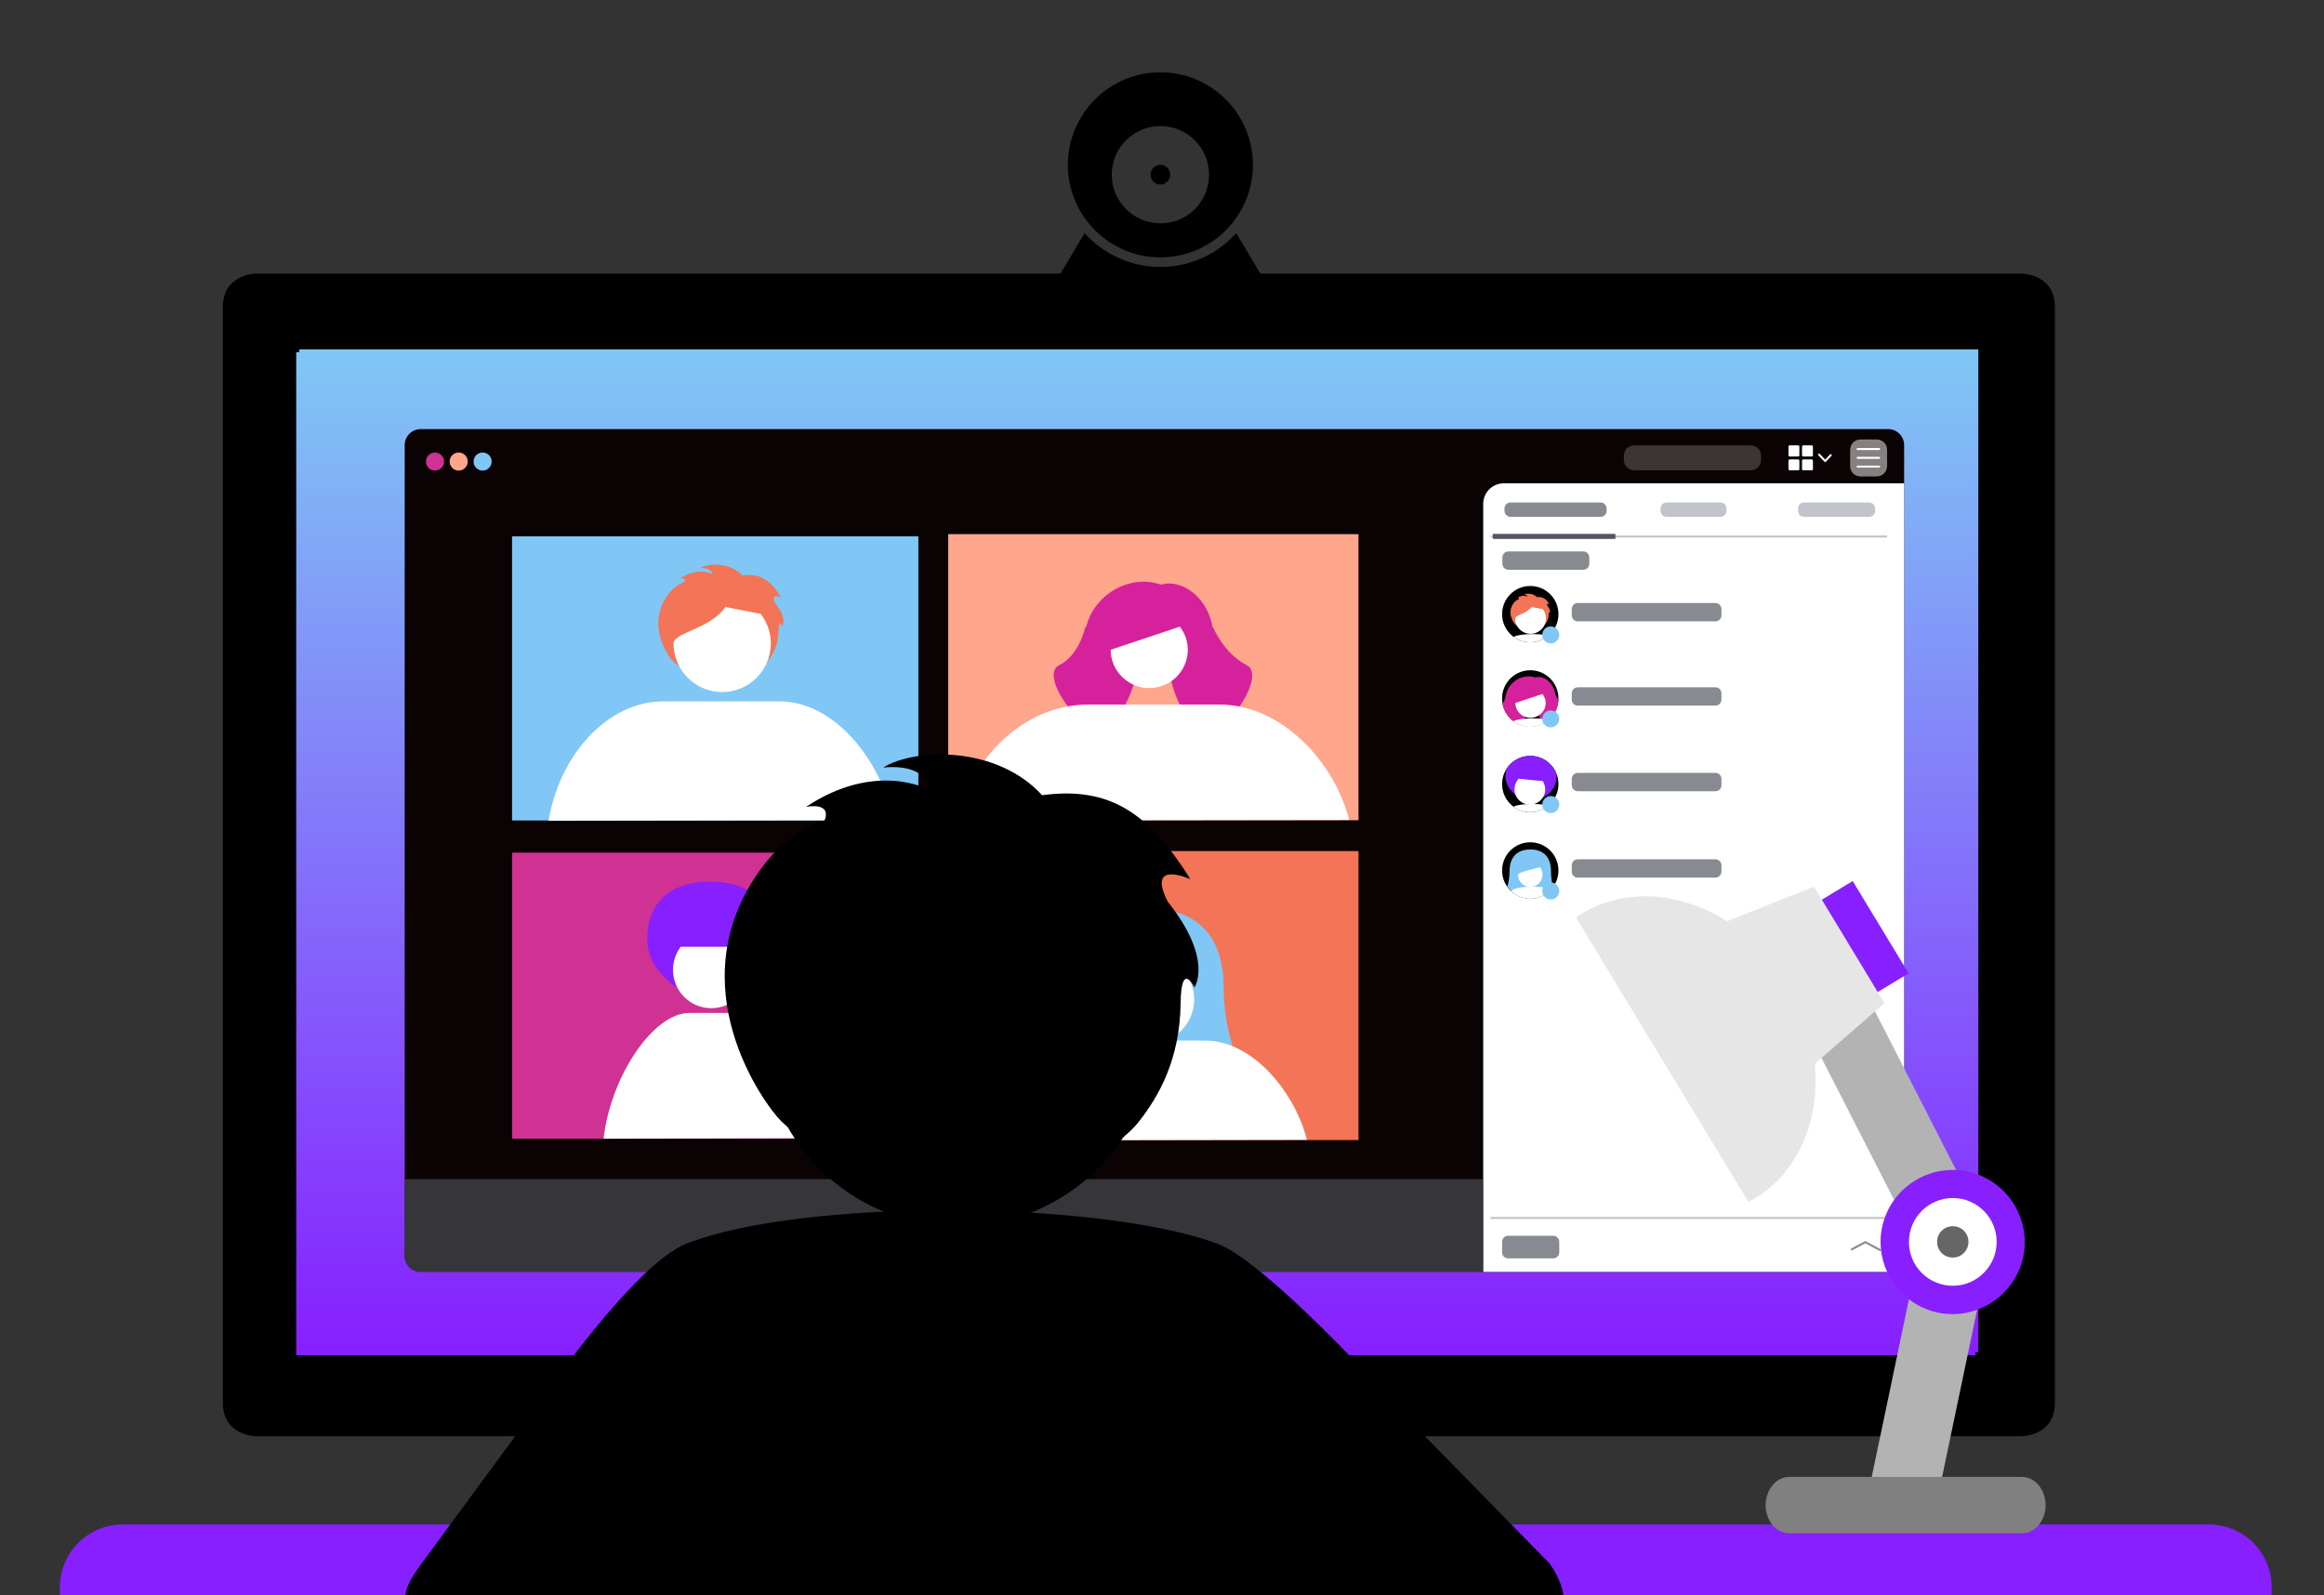 <?xml version="1.0" encoding="utf-8"?>
<!-- Generator: Adobe Illustrator 26.2.1, SVG Export Plug-In . SVG Version: 6.00 Build 0)  -->
<svg version="1.1" id="Layer_1" xmlns="http://www.w3.org/2000/svg" xmlns:xlink="http://www.w3.org/1999/xlink" x="0px" y="0px"
	 viewBox="0 0 874 600" style="enable-background:new 0 0 874 600;" xml:space="preserve">
<rect x="0" y="0" width="874" height="600" fill="#333333" stroke="none"/>
<style type="text/css">
	.st0{fill:url(#SVGID_1_);}
	.st1{fill:url(#SVGID_00000084507553832082673050000009346822980069938111_);}
	.st2{fill:#0A0203;}
	.st3{fill:#CF3293;}
	.st4{fill:#FFA68C;}
	.st5{fill:#80C7F5;}
	.st6{fill:#F37456;}
	.st7{fill:#FFFFFF;}
	.st8{clip-path:url(#SVGID_00000079463799458658451400000013723808465048380346_);}
	.st9{fill:#871FFF;}
	.st10{fill:#D6219C;}
	.st11{opacity:0.2;fill:#FFFFFF;}
	.st12{opacity:0.5;fill:#FFFFFF;}
	.st13{fill:none;stroke:#FFFFFF;stroke-width:0.764;stroke-linecap:round;stroke-linejoin:round;stroke-miterlimit:10;}
	.st14{fill:#C2C4CC;stroke:#C2C4CC;stroke-width:0.764;stroke-miterlimit:10;}
	.st15{fill:#54575E;}
	.st16{fill:#878A91;}
	.st17{fill:#C2C4CC;}
	.st18{clip-path:url(#SVGID_00000023263379519108896550000001615159305150332314_);fill:#FFFFFF;}
	.st19{clip-path:url(#SVGID_00000023263379519108896550000001615159305150332314_);fill:#F37456;}
	.st20{clip-path:url(#SVGID_00000009565308032879102340000014222227533756917635_);fill:#D6219C;}
	.st21{clip-path:url(#SVGID_00000009565308032879102340000014222227533756917635_);fill:#FFFFFF;}
	.st22{clip-path:url(#SVGID_00000009565308032879102340000014222227533756917635_);}
	.st23{clip-path:url(#SVGID_00000155108581835226846680000004724419675127846575_);fill:#871FFF;}
	.st24{clip-path:url(#SVGID_00000155108581835226846680000004724419675127846575_);fill:#FFFFFF;}
	.st25{clip-path:url(#SVGID_00000155108581835226846680000004724419675127846575_);}
	.st26{clip-path:url(#SVGID_00000071540734586638136710000013652112401089661858_);}
	.st27{fill:none;stroke:#878A91;stroke-width:0.764;stroke-linecap:round;stroke-linejoin:round;stroke-miterlimit:10;}
	.st28{opacity:0.6;fill:#54575E;}
	.st29{fill:#B3B3B3;}
	.st30{fill:#666666;}
	.st31{fill:#E6E6E6;}
	.st32{fill:#808080;}
</style>
<g>
	<path d="M760.2,102.9H96.4c0,0-12.6,0-12.6,12.6c0,11.3,0,342.9,0,412.1c0,12.6,12.6,12.6,12.6,12.6h663.8c0,0,12.6,0,12.6-12.6
		c0-15.7,0-396.4,0-412.1C772.8,102.9,760.2,102.9,760.2,102.9z"/>
	<linearGradient id="SVGID_1_" gradientUnits="userSpaceOnUse" x1="428.288" y1="508.553" x2="428.288" y2="131.376">
		<stop  offset="0" style="stop-color:#871FFF"/>
		<stop  offset="1" style="stop-color:#80C7F5"/>
	</linearGradient>
	<rect x="112.5" y="131.4" class="st0" width="631.5" height="377.2"/>
	
		<linearGradient id="SVGID_00000171687121797666874610000017658383102063429283_" gradientUnits="userSpaceOnUse" x1="427.114" y1="509.727" x2="427.114" y2="132.55">
		<stop  offset="0" style="stop-color:#871FFF"/>
		<stop  offset="1" style="stop-color:#80C7F5"/>
	</linearGradient>
	
		<rect x="111.4" y="132.5" style="fill:url(#SVGID_00000171687121797666874610000017658383102063429283_);" width="631.5" height="377.2"/>
</g>
<g>
	<path d="M474.1,103.1l-9.2-15.4c-7,7.8-17.2,12.7-28.5,12.7c-11.3,0-21.4-4.9-28.5-12.7l-9.2,15.4c-1.1,1.9-1.1,4.2,0.2,6
		c1.2,1.8,3.4,2.7,5.5,2.3l32-5.8l32,5.8c0.3,0.1,0.7,0.1,1,0.1c1.8,0,3.4-0.9,4.5-2.4C475.2,107.3,475.3,105,474.1,103.1z"/>
	<path d="M436.4,27.2c-19.2,0-34.8,15.6-34.8,34.8s15.6,34.8,34.8,34.8s34.8-15.6,34.8-34.8S455.6,27.2,436.4,27.2z M436.4,84
		c-10.1,0-18.3-8.2-18.3-18.3s8.2-18.3,18.3-18.3c10.1,0,18.3,8.2,18.3,18.3S446.6,84,436.4,84z"/>
	<circle cx="436.4" cy="65.7" r="3.7"/>
</g>
<path class="st2" d="M710.1,478.4H158.2c-3.3,0-6-2.7-6-6v-305c0-3.3,2.7-6,6-6h551.9c3.3,0,6,2.7,6,6v305
	C716.1,475.7,713.4,478.4,710.1,478.4z"/>
<g>
	<circle class="st3" cx="163.6" cy="173.6" r="3.4"/>
	<circle class="st4" cx="172.5" cy="173.6" r="3.4"/>
	<circle class="st5" cx="181.5" cy="173.6" r="3.4"/>
</g>
<g>
	<rect x="356.6" y="320.1" class="st6" width="154.3" height="108.7"/>
	<path class="st5" d="M460.2,371.2c0-16.2-7.6-29.4-27.7-29.4v0c-20.1,0-27.7,13.2-27.7,29.4c0,8.5-1.3,15.6-3.1,21.3
		c-3.4,10.5,4.4,21.2,15.5,21.2l30.6,0c11,0,18.8-10.7,15.5-21.2C461.5,386.7,460.2,379.7,460.2,371.2z"/>
	<path class="st7" d="M445.7,365.8c0,0-29.8,6.3-29.8,10.1c0,9.2,7.4,16.6,16.6,16.6c9.2,0,16.6-7.4,16.6-16.6
		C449.1,372.1,447.8,368.6,445.7,365.8z"/>
	<path class="st7" d="M491.5,428.7c-4.4-17.5-20.1-37.3-38.2-37.3l-38.8,0c-18.8,0-34.8,19-38.5,37.5L491.5,428.7z"/>
</g>
<g>
	<defs>
		<rect id="SVGID_00000070832428028963504660000001719721053562513334_" x="192.6" y="201.8" width="152.7" height="106.7"/>
	</defs>
	<use xlink:href="#SVGID_00000070832428028963504660000001719721053562513334_"  style="overflow:visible;fill:#80C7F5;"/>
	<clipPath id="SVGID_00000060723832396812769010000007741720285760057237_">
		<use xlink:href="#SVGID_00000070832428028963504660000001719721053562513334_"  style="overflow:visible;"/>
	</clipPath>
	<g style="clip-path:url(#SVGID_00000060723832396812769010000007741720285760057237_);">
		<rect x="173.5" y="199.3" class="st5" width="195.9" height="109.3"/>
	</g>
</g>
<g>
	<rect x="192.6" y="320.7" class="st3" width="152.7" height="107.6"/>
	<path class="st9" d="M291.4,353.3c0-9.5-5.6-21.7-24-21.7c-18.3,0-24,10.8-24,21.7c0,13.9,16.4,22.9,24,22.9
		C275,376.1,291.4,367.2,291.4,353.3z"/>
	<path class="st7" d="M278.8,356.1H256c-1.8,2.4-2.9,5.4-2.9,8.7c0,7.9,6.4,14.4,14.4,14.4c7.9,0,14.4-6.4,14.4-14.4
		C281.7,361.5,280.6,358.5,278.8,356.1z"/>
	<path class="st7" d="M310.8,428.1c-3.2-22.1-19.1-47.1-32.2-47.1l-19.4,0c-13.6,0-29.6,24-32.2,47.3L310.8,428.1z"/>
</g>
<g>
	<rect x="356.6" y="200.9" class="st4" width="154.3" height="107.6"/>
	<path class="st10" d="M456.4,240.3c0-14-11-22.9-19.8-20.4v0c-13.6-4.7-28.6,6.3-28.6,20.4c0,7.4,24.2,16.2,24.2,16.2
		S456.4,247.7,456.4,240.3z"/>
	<path class="st10" d="M427.5,250.2c0,8-6.5,23.5-14.6,23.5s-21.8-20-14.6-23.5c7.7-3.7,9.9-14.5,9.9-14.5S427.5,242.2,427.5,250.2z
		"/>
	<path class="st10" d="M468.9,250.2c7.2,3.6-6.5,24.9-14.6,24.9s-14.6-16.9-14.6-24.9c0-8,16.5-14.3,16.5-14.3
		S460.2,245.8,468.9,250.2z"/>
	<path class="st7" d="M443.7,235.7l-26,8.7c0,7.9,6.5,14.4,14.5,14.4c8,0,14.5-6.4,14.5-14.4C446.7,241.1,445.6,238.1,443.7,235.7z"
		/>
	<path class="st7" d="M507.4,308.4c-5.6-22.1-25.7-43.4-48.7-43.4l-49.5,0c-24,0-44.4,20.3-49,43.6L507.4,308.4z"/>
</g>
<path class="st7" d="M336,308.5c-4.9-23.4-22.6-44.7-42.9-44.7l-43.6,0c-21.1,0-39.1,20.2-43.2,44.9L336,308.5z"/>
<path class="st11" d="M658.4,176.9h-43.8c-2.2,0-3.9-1.7-3.9-3.9v-1.6c0-2.2,1.7-3.9,3.9-3.9h43.8c2.2,0,3.9,1.7,3.9,3.9v1.6
	C662.3,175.2,660.5,176.9,658.4,176.9z"/>
<path class="st12" d="M705.8,179.2h-6.1c-2.2,0-3.9-1.7-3.9-3.9v-6.1c0-2.2,1.7-3.9,3.9-3.9h6.1c2.2,0,3.9,1.7,3.9,3.9v6.1
	C709.7,177.4,708,179.2,705.8,179.2z"/>
<path class="st7" d="M676.2,171.7h-3.1c-0.3,0-0.5-0.2-0.5-0.5V168c0-0.3,0.2-0.5,0.5-0.5h3.1c0.3,0,0.5,0.2,0.5,0.5v3.1
	C676.8,171.5,676.5,171.7,676.2,171.7z"/>
<path class="st7" d="M681.3,171.7h-3.1c-0.3,0-0.5-0.2-0.5-0.5V168c0-0.3,0.2-0.5,0.5-0.5h3.1c0.3,0,0.5,0.2,0.5,0.5v3.1
	C681.8,171.5,681.6,171.7,681.3,171.7z"/>
<path class="st7" d="M676.2,176.9h-3.1c-0.3,0-0.5-0.2-0.5-0.5v-3.1c0-0.3,0.2-0.5,0.5-0.5h3.1c0.3,0,0.5,0.2,0.5,0.5v3.1
	C676.8,176.7,676.5,176.9,676.2,176.9z"/>
<path class="st7" d="M681.3,176.9h-3.1c-0.3,0-0.5-0.2-0.5-0.5v-3.1c0-0.3,0.2-0.5,0.5-0.5h3.1c0.3,0,0.5,0.2,0.5,0.5v3.1
	C681.8,176.7,681.6,176.9,681.3,176.9z"/>
<polyline class="st13" points="684.1,171 686.4,173.4 688.5,171.2 "/>
<line class="st13" x1="698.6" y1="168.9" x2="706.7" y2="168.9"/>
<line class="st13" x1="698.6" y1="172.2" x2="706.7" y2="172.2"/>
<line class="st13" x1="698.6" y1="175.5" x2="706.7" y2="175.5"/>
<path class="st7" d="M557.7,478.4h152.4c3.3,0,6-2.7,6-6V181.8H565.5c-4.3,0-7.7,3.5-7.7,7.7V478.4z"/>
<line class="st14" x1="560.6" y1="201.8" x2="709.7" y2="201.8"/>
<line class="st14" x1="560.6" y1="458.1" x2="713.5" y2="458.1"/>
<rect x="561.4" y="200.8" class="st15" width="46.1" height="1.9"/>
<path class="st16" d="M601.9,194.4h-33.8c-1.3,0-2.3-1-2.3-2.3v-0.8c0-1.3,1-2.3,2.3-2.3h33.8c1.3,0,2.3,1,2.3,2.3v0.8
	C604.2,193.4,603.2,194.4,601.9,194.4z"/>
<path class="st17" d="M647,194.4h-20.2c-1.3,0-2.3-1-2.3-2.3v-0.8c0-1.3,1-2.3,2.3-2.3H647c1.3,0,2.3,1,2.3,2.3v0.8
	C649.3,193.4,648.3,194.4,647,194.4z"/>
<path class="st16" d="M595.4,214.3h-28.1c-1.3,0-2.3-1-2.3-2.3v-2.3c0-1.3,1-2.3,2.3-2.3h28.1c1.3,0,2.3,1,2.3,2.3v2.3
	C597.7,213.3,596.7,214.3,595.4,214.3z"/>
<path class="st16" d="M584.1,473.3h-16.9c-1.3,0-2.3-1-2.3-2.3v-3.9c0-1.3,1-2.3,2.3-2.3h16.9c1.3,0,2.3,1,2.3,2.3v3.9
	C586.4,472.3,585.4,473.3,584.1,473.3z"/>
<path class="st16" d="M645.1,233.7h-51.7c-1.3,0-2.3-1-2.3-2.3v-2.3c0-1.3,1-2.3,2.3-2.3h51.7c1.3,0,2.3,1,2.3,2.3v2.3
	C647.4,232.7,646.4,233.7,645.1,233.7z"/>
<path class="st17" d="M702.9,194.4h-24.4c-1.3,0-2.3-1-2.3-2.3v-0.8c0-1.3,1-2.3,2.3-2.3h24.4c1.3,0,2.3,1,2.3,2.3v0.8
	C705.2,193.4,704.2,194.4,702.9,194.4z"/>
<circle cx="575.5" cy="231" r="10.6"/>
<g>
	<defs>
		<circle id="SVGID_00000032649259555864577430000000627212664964415930_" cx="575.5" cy="231.2" r="10.4"/>
	</defs>
	<clipPath id="SVGID_00000119815587777359256530000015714532425960987067_">
		<use xlink:href="#SVGID_00000032649259555864577430000000627212664964415930_"  style="overflow:visible;"/>
	</clipPath>
	<path style="clip-path:url(#SVGID_00000119815587777359256530000015714532425960987067_);fill:#FFFFFF;" d="M585.8,242.6
		c0,3-3.3,6.7-9.5,6.7s-9.3-3.8-9.3-6.7s3.2-4.1,9.3-4.1S585.8,239.6,585.8,242.6z"/>
	<path style="clip-path:url(#SVGID_00000119815587777359256530000015714532425960987067_);fill:#F37456;" d="M570.6,224.9
		c2.2-1.5,3.8-0.5,3.8-0.5c-0.1-0.9-1.4-0.7-1.4-0.7c1-0.6,3.6-0.7,5,0.9c2.1-0.3,3.4,0.6,4.7,2.6c0,0-1.4-0.6-0.7,0.7
		c1.4,1.8,0.8,2.7,0.8,2.7s-0.4-0.9-0.4,0.5c0,1.8-0.7,2.9-1.3,3.7c-0.8,1-2.1,1.4-3.4,1.7c-1.1,0.3-3.4,0.2-4.5,0
		c-1.1-0.2-2.6-0.9-3.4-1.7c-0.5-0.5-3.3-4.2-0.6-7.9c0.9-1.3,2-1.5,2-1.5C571.4,224.7,570.6,224.9,570.6,224.9z"/>
	<path style="clip-path:url(#SVGID_00000119815587777359256530000015714532425960987067_);fill:#FFFFFF;" d="M580.2,229.1l-4.2-0.8
		c-1.8,2.6-6.2,3-6.2,4.3c0,3.2,2.6,5.8,5.8,5.8c3.2,0,5.8-2.6,5.8-5.8C581.4,231.3,581,230.1,580.2,229.1z"/>
</g>
<circle class="st5" cx="583.2" cy="238.8" r="3.2"/>
<path class="st16" d="M645.1,265.4h-51.7c-1.3,0-2.3-1-2.3-2.3v-2.3c0-1.3,1-2.3,2.3-2.3h51.7c1.3,0,2.3,1,2.3,2.3v2.3
	C647.4,264.4,646.4,265.4,645.1,265.4z"/>
<circle cx="575.5" cy="262.7" r="10.6"/>
<g>
	<defs>
		<ellipse id="SVGID_00000001656385758248851380000001604834073097077385_" cx="575.5" cy="262.8" rx="10.6" ry="10.6"/>
	</defs>
	<clipPath id="SVGID_00000015320901855833666830000010922041775860529045_">
		<use xlink:href="#SVGID_00000001656385758248851380000001604834073097077385_"  style="overflow:visible;"/>
	</clipPath>
	<path style="clip-path:url(#SVGID_00000015320901855833666830000010922041775860529045_);fill:#D6219C;" d="M585.1,262.8
		c0-5.5-4.3-9-7.7-8v0c-5.3-1.8-11.2,2.5-11.2,8c0,2.9,9.5,6.3,9.5,6.3S585.1,265.7,585.1,262.8z"/>
	<path style="clip-path:url(#SVGID_00000015320901855833666830000010922041775860529045_);fill:#D6219C;" d="M574,267
		c0,3.1-2.6,9.2-5.7,9.2c-3.1,0-8.5-7.8-5.7-9.2c3-1.4,3.9-5.7,3.9-5.7S574,263.9,574,267z"/>
	<path style="clip-path:url(#SVGID_00000015320901855833666830000010922041775860529045_);fill:#D6219C;" d="M589.8,266.6
		c2.8,1.4-2.6,9.7-5.7,9.7c-3.1,0-5.7-6.6-5.7-9.7s6.4-5.6,6.4-5.6S586.5,264.9,589.8,266.6z"/>
	<path style="clip-path:url(#SVGID_00000015320901855833666830000010922041775860529045_);fill:#FFFFFF;" d="M580.1,261l-10.2,3.4
		c0,3.1,2.5,5.6,5.7,5.6c3.1,0,5.7-2.5,5.7-5.6C581.3,263.1,580.8,262,580.1,261z"/>
	<g style="clip-path:url(#SVGID_00000015320901855833666830000010922041775860529045_);">
		<path class="st7" d="M585.8,274.3c0,3-3.3,6.7-9.5,6.7s-9.3-3.8-9.3-6.7s3.2-4.1,9.3-4.1S585.8,271.3,585.8,274.3z"/>
	</g>
</g>
<circle class="st5" cx="583.2" cy="270.4" r="3.2"/>
<path class="st16" d="M645.1,297.6h-51.7c-1.3,0-2.3-1-2.3-2.3V293c0-1.3,1-2.3,2.3-2.3h51.7c1.3,0,2.3,1,2.3,2.3v2.3
	C647.4,296.6,646.4,297.6,645.1,297.6z"/>
<circle cx="575.5" cy="294.9" r="10.6"/>
<g>
	<defs>
		<circle id="SVGID_00000029761080938638491850000001667104499491097763_" cx="575.5" cy="294.9" r="10.6"/>
	</defs>
	<clipPath id="SVGID_00000091719380550927537690000002878872197580630428_">
		<use xlink:href="#SVGID_00000029761080938638491850000001667104499491097763_"  style="overflow:visible;"/>
	</clipPath>
	<path style="clip-path:url(#SVGID_00000091719380550927537690000002878872197580630428_);fill:#871FFF;" d="M585.3,293.2
		c0.4-3.8-1.4-8.9-8.7-9.6c-7.3-0.7-10,3.3-10.4,7.7c-0.6,5.5,5.6,9.8,8.7,10.1C577.9,301.7,584.8,298.8,585.3,293.2z"/>
	<path style="clip-path:url(#SVGID_00000091719380550927537690000002878872197580630428_);fill:#FFFFFF;" d="M580.2,293.8l-9.1-0.9
		c-0.8,0.9-1.4,2.1-1.5,3.4c-0.3,3.2,2,6,5.2,6.3c3.2,0.3,6-2,6.3-5.2C581.2,296.1,580.9,294.9,580.2,293.8z"/>
	<g style="clip-path:url(#SVGID_00000091719380550927537690000002878872197580630428_);">
		<path class="st7" d="M585.8,306.5c0,3-3.3,6.7-9.5,6.7s-9.3-3.8-9.3-6.7c0-3,3.2-4.1,9.3-4.1S585.8,303.5,585.8,306.5z"/>
	</g>
</g>
<circle class="st5" cx="583.2" cy="302.6" r="3.2"/>
<path class="st16" d="M645.1,330.1h-51.7c-1.3,0-2.3-1-2.3-2.3v-2.3c0-1.3,1-2.3,2.3-2.3h51.7c1.3,0,2.3,1,2.3,2.3v2.3
	C647.4,329,646.4,330.1,645.1,330.1z"/>
<circle cx="575.5" cy="327.4" r="10.6"/>
<g>
	<defs>
		<circle id="SVGID_00000033334047203706592200000018165072833239316647_" cx="575.5" cy="327.6" r="10.4"/>
	</defs>
	<clipPath id="SVGID_00000034073233545361107140000003288561716394825132_">
		<use xlink:href="#SVGID_00000033334047203706592200000018165072833239316647_"  style="overflow:visible;"/>
	</clipPath>
	<g style="clip-path:url(#SVGID_00000034073233545361107140000003288561716394825132_);">
		<path class="st5" d="M583.3,327.7c0-4.5-2.1-8.2-7.8-8.2v0c-5.6,0-7.8,3.7-7.8,8.2c0,2.4-0.4,4.4-0.9,6c-0.9,2.9,1.2,6,4.3,6
			l8.6,0c3.1,0,5.3-3,4.3-6C583.6,332,583.3,330,583.3,327.7z"/>
		<path class="st7" d="M579.2,326.2c0,0-8.3,1.8-8.3,2.8c0,2.6,2.1,4.6,4.6,4.6c2.6,0,4.6-2.1,4.6-4.6
			C580.1,327.9,579.8,326.9,579.2,326.2z"/>
		<path class="st7" d="M585.8,337.6c0,3-3.3,6.7-9.5,6.7s-9.3-3.8-9.3-6.7s3.2-4.1,9.3-4.1S585.8,334.7,585.8,337.6z"/>
	</g>
</g>
<circle class="st5" cx="583.2" cy="335.1" r="3.2"/>
<polyline class="st27" points="707.1,470.2 701.5,467.2 696.4,469.9 "/>
<path class="st28" d="M152.2,443.5h405.6v35H158.5c-3.5,0-6.3-2.8-6.3-6.3V443.5z"/>
<g>
	<g>
		<path class="st9" d="M830.7,573.4H46.1c-13,0-23.6,10.6-23.6,23.6v7.6h831.8V597C854.3,583.9,843.8,573.4,830.7,573.4z"/>
	</g>
</g>
<g>
	<circle cx="360.5" cy="387.4" r="73.9"/>
	<g>
		<path d="M533.5,537.8c0,0-55-62.4-75.9-70.1c-44.2-16.2-155.4-17.1-199.3,0c-19.8,7.7-54.9,59-54.9,59l8.1,77.7l301.9-0.1
			L533.5,537.8z"/>
	</g>
	<path d="M303.1,303.5c26.2-17.4,45.9-6.6,45.9-6.6c-0.8-10.4-16.9-8.2-16.9-8.2c12.2-7.5,42.9-8.2,59.8,10.4
		c25.7-3.5,40.4,7,55.8,31.6c0,0-16.8-7.7-8.5,8.5c17.3,21.7,10,32.2,10,32.2s-5-10.4-5.2,6c-0.3,21.3-8.3,34.9-15.4,44.1
		c-9.5,12.2-25.7,16.6-40.7,20.4c-12.9,3.3-40.3,2.6-53.4,0c-13.7-2.7-31-10.6-40.9-20.4c-6-6-39.2-50.8-7.6-94.5
		c11-15.3,24.1-18.4,24.1-18.4C312.9,301.4,303.1,303.5,303.1,303.5z"/>
	<path d="M158.6,588l45-61.2l121.6,77.7H152.2C152,597.5,154,594.4,158.6,588z"/>
	<path d="M582.7,588L487,490.3l-96.8,114l198.3,0.2C588.2,598.4,586.7,593.6,582.7,588z"/>
</g>
<g>
	<g>
		
			<rect x="675" y="502.1" transform="matrix(0.205 -0.979 0.979 0.205 72.692 1119.552)" class="st29" width="101.3" height="25.9"/>
		
			<rect x="703" y="378.5" transform="matrix(0.89 -0.455 0.455 0.89 -116.87 373.084)" class="st29" width="25.9" height="101.3"/>
		<path class="st9" d="M707.8,461.6c3.1-14.6,17.4-24,32.1-21c14.6,3.1,24,17.4,21,32.1c-3.1,14.6-17.4,24-32.1,21
			C714.2,490.6,704.8,476.2,707.8,461.6z"/>
		<path class="st7" d="M717.9,467.1c0-9.1,7.4-16.5,16.5-16.5c9.1,0,16.5,7.4,16.5,16.5c0,9.1-7.4,16.5-16.5,16.5
			C725.2,483.6,717.9,476.2,717.9,467.1z"/>
		<path class="st30" d="M728.5,467.1c0-3.3,2.6-5.9,5.9-5.9c3.3,0,5.9,2.6,5.9,5.9c0,3.2-2.6,5.9-5.9,5.9
			C731.1,473,728.5,470.4,728.5,467.1z"/>
		<g>
			<path class="st7" d="M637.3,418.6c-9.9,2-20.7-2.6-26.6-12.3c-5.9-9.8-4.8-21.5,1.7-29.3L637.3,418.6z"/>
			
				<rect x="690.6" y="332.8" transform="matrix(0.855 -0.518 0.518 0.855 -81.664 413.988)" class="st9" width="18.2" height="40.6"/>
			<path class="st31" d="M708.7,377.3l-26.5-43.8l-32.7,13c-17.4-11-38.1-12.8-54.6-2.9c-0.8,0.5-1.5,1-2.2,1.5L657.5,452
				c0.8-0.4,1.6-0.8,2.4-1.2c16.7-10.1,24.6-29.9,22.6-50.7L708.7,377.3z"/>
		</g>
	</g>
	<path class="st32" d="M672.8,555.5h87.7c4.8,0,8.8,4.8,8.8,10.6c0,5.8-3.9,10.6-8.8,10.6h-87.7c-4.8,0-8.8-4.8-8.8-10.6
		C664.1,560.2,668,555.5,672.8,555.5z"/>
</g>
<path class="st6" d="M255.7,217.6c6.9-4.6,12.1-1.7,12.1-1.7c-0.2-2.7-4.5-2.2-4.5-2.2c3.2-2,11.3-2.2,15.8,2.7
	c6.8-0.9,10.6,1.8,14.7,8.3c0,0-4.4-2-2.2,2.3c4.6,5.7,2.6,8.5,2.6,8.5s-1.3-2.7-1.4,1.6c-0.1,5.6-2.2,9.2-4.1,11.6
	c-2.5,3.2-6.8,4.4-10.7,5.4c-3.4,0.9-10.6,0.7-14.1,0c-3.6-0.7-8.2-2.8-10.8-5.4c-1.6-1.6-10.3-13.4-2-24.9c2.9-4,6.3-4.9,6.3-4.9
	C258.3,217.1,255.7,217.6,255.7,217.6z"/>
<path class="st7" d="M286.1,230.9l-13.3-2.6c-5.6,8.3-19.5,9.6-19.5,13.7c0,10.1,8.2,18.3,18.3,18.3c10.1,0,18.3-8.2,18.3-18.3
	C289.9,237.9,288.5,234,286.1,230.9z"/>
</svg>
